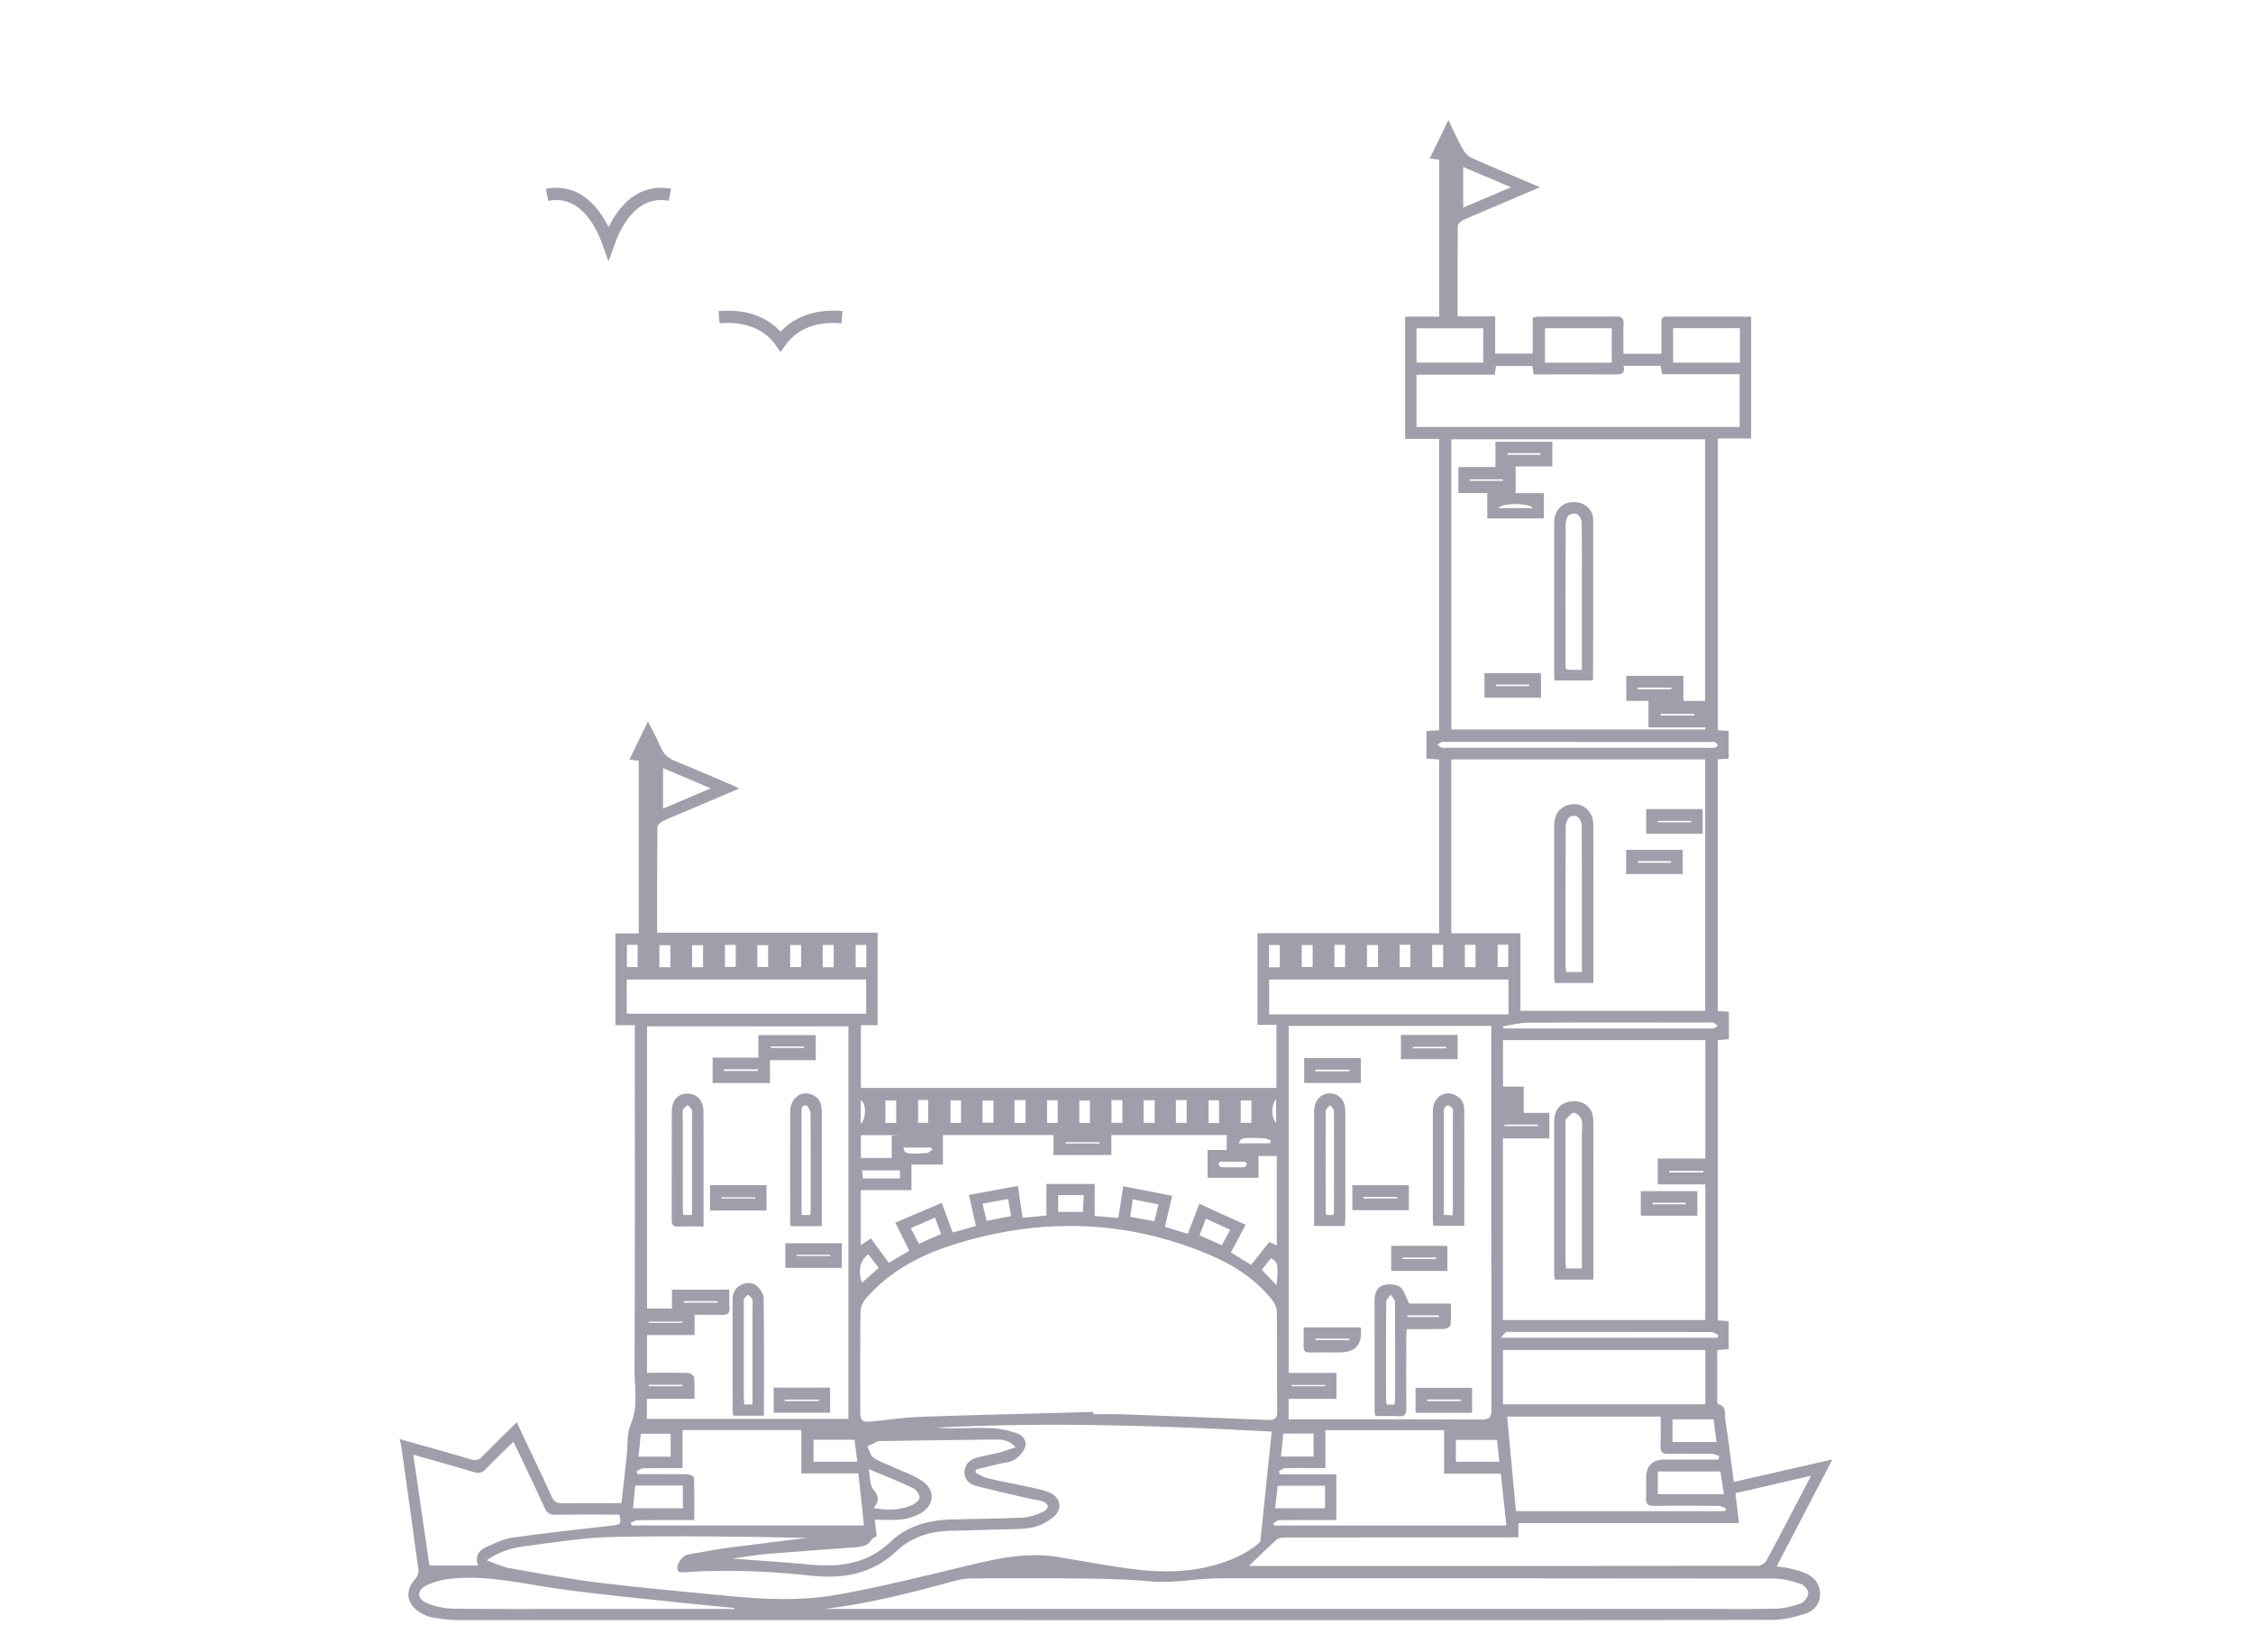 <svg width="75" height="55" viewBox="0 0 75 55" fill="none" xmlns="http://www.w3.org/2000/svg">
<mask id="mask0_665_67" style="mask-type:alpha" maskUnits="userSpaceOnUse" x="0" y="0" width="75" height="55">
<rect width="75" height="55" fill="#D9D9D9"/>
</mask>
<g mask="url(#mask0_665_67)">
<path d="M21.135 34.125H20.487V31.071H21.262V25.322C21.157 25.309 21.071 25.299 20.952 25.285C21.156 24.867 21.348 24.472 21.57 24.015C21.726 24.326 21.876 24.587 21.989 24.863C22.089 25.107 22.252 25.247 22.494 25.343C23.123 25.595 23.744 25.867 24.367 26.132C24.433 26.159 24.494 26.193 24.605 26.247C24.031 26.492 23.498 26.72 22.965 26.946C22.657 27.076 22.346 27.199 22.045 27.343C21.972 27.378 21.884 27.478 21.883 27.55C21.873 28.708 21.875 29.867 21.875 31.049H29.215V34.123H28.658V36.213H42.492V34.114H41.86V31.064H47.907V25.281C47.763 25.27 47.631 25.26 47.484 25.248V24.335C47.627 24.325 47.758 24.317 47.907 24.307V14.608H46.775V10.539H47.91V5.315C47.809 5.302 47.721 5.291 47.593 5.276C47.798 4.856 47.998 4.448 48.216 4C48.395 4.363 48.536 4.684 48.708 4.988C48.772 5.102 48.889 5.213 49.008 5.266C49.733 5.587 50.465 5.892 51.263 6.231C50.793 6.431 50.386 6.607 49.98 6.78C49.555 6.96 49.129 7.135 48.709 7.325C48.633 7.358 48.529 7.45 48.529 7.515C48.517 8.509 48.522 9.505 48.522 10.532H49.773V11.769H51.023V10.568C51.105 10.556 51.164 10.54 51.224 10.54C52.085 10.538 52.945 10.545 53.806 10.535C54.005 10.533 54.052 10.61 54.046 10.791C54.035 11.115 54.043 11.439 54.043 11.777H55.306C55.306 11.429 55.308 11.089 55.306 10.748C55.306 10.627 55.318 10.538 55.477 10.538C56.408 10.543 57.34 10.54 58.293 10.54V14.594H57.185V24.306C57.295 24.314 57.409 24.323 57.546 24.334V25.252C57.428 25.26 57.314 25.268 57.183 25.277V33.654C57.31 33.661 57.424 33.669 57.553 33.677V34.592C57.434 34.602 57.32 34.611 57.185 34.623V43.951C57.298 43.96 57.411 43.968 57.546 43.978V44.91C57.435 44.919 57.321 44.928 57.165 44.941C57.165 45.516 57.165 46.092 57.166 46.667C57.166 46.692 57.18 46.735 57.195 46.739C57.502 46.812 57.403 47.084 57.434 47.27C57.543 47.947 57.623 48.628 57.717 49.328C58.81 49.079 59.877 48.836 61 48.58C60.365 49.797 59.76 50.957 59.142 52.142C59.31 52.166 59.452 52.175 59.589 52.209C59.764 52.252 59.941 52.296 60.105 52.369C60.388 52.495 60.58 52.715 60.589 53.035C60.597 53.359 60.408 53.612 60.123 53.706C59.761 53.826 59.37 53.919 58.991 53.92C53.846 53.934 48.701 53.93 43.557 53.93C34.118 53.93 24.681 53.931 15.242 53.927C14.955 53.927 14.665 53.887 14.382 53.838C14.235 53.812 14.087 53.742 13.959 53.659C13.522 53.376 13.48 52.943 13.825 52.557C13.891 52.484 13.942 52.356 13.929 52.262C13.746 50.893 13.553 49.524 13.36 48.156C13.349 48.082 13.327 48.009 13.303 47.902C14.12 48.133 14.903 48.345 15.677 48.579C15.846 48.63 15.939 48.596 16.055 48.48C16.427 48.1 16.81 47.73 17.201 47.345C17.594 48.175 17.989 48.995 18.367 49.823C18.445 49.992 18.535 50.043 18.713 50.04C19.364 50.029 20.015 50.035 20.688 50.035C20.751 49.47 20.809 48.97 20.863 48.471C20.901 48.121 20.859 47.737 20.991 47.427C21.256 46.812 21.12 46.191 21.123 45.577C21.143 41.882 21.133 38.186 21.133 34.49V34.126L21.135 34.125ZM36.397 46.999C36.397 47.024 36.397 47.049 36.398 47.075C36.697 47.075 36.997 47.066 37.295 47.076C38.933 47.135 40.57 47.197 42.209 47.266C42.421 47.274 42.519 47.23 42.517 46.988C42.506 45.883 42.517 44.778 42.506 43.673C42.505 43.543 42.444 43.391 42.362 43.287C41.814 42.597 41.095 42.123 40.297 41.783C37.483 40.581 34.611 40.521 31.712 41.438C30.602 41.789 29.593 42.334 28.817 43.231C28.716 43.347 28.647 43.532 28.645 43.685C28.631 44.791 28.636 45.895 28.637 47C28.637 47.284 28.707 47.346 28.992 47.319C29.541 47.267 30.09 47.181 30.64 47.162C32.558 47.096 34.477 47.051 36.396 46.999H36.397ZM48.314 14.621V24.282H56.766C56.766 24.259 56.766 24.236 56.766 24.213H54.876V23.333H54.136V22.496H56.04V23.332H56.762V14.621H48.314ZM28.243 47.232V34.165H21.539V43.559H22.368V42.929H24.28C24.28 43.146 24.27 43.344 24.284 43.54C24.296 43.727 24.209 43.772 24.042 43.768C23.745 43.759 23.448 43.766 23.122 43.766V44.439H21.538V45.696C22.008 45.696 22.46 45.689 22.912 45.702C22.981 45.705 23.102 45.788 23.108 45.843C23.129 46.072 23.117 46.305 23.117 46.56H21.535V47.232H28.243ZM42.897 47.245C43.027 47.245 43.125 47.245 43.223 47.245C45.251 47.245 47.279 47.24 49.307 47.253C49.588 47.255 49.651 47.175 49.65 46.904C49.641 42.766 49.645 38.629 49.644 34.49C49.644 34.385 49.644 34.281 49.644 34.15H42.9V45.7H44.489V46.564H42.896V47.244L42.897 47.245ZM32.482 48.919C32.48 48.954 32.479 48.989 32.476 49.024C32.609 49.086 32.735 49.174 32.875 49.206C33.323 49.312 33.778 49.391 34.228 49.492C34.481 49.548 34.747 49.59 34.977 49.702C35.292 49.853 35.368 50.208 35.119 50.448C34.929 50.63 34.66 50.776 34.403 50.835C34.065 50.913 33.703 50.897 33.35 50.909C32.763 50.93 32.174 50.938 31.585 50.957C30.93 50.978 30.326 51.18 29.849 51.628C29.041 52.389 28.082 52.564 27.03 52.452C25.641 52.304 24.25 52.234 22.854 52.33C22.716 52.34 22.545 52.376 22.547 52.182C22.548 52.064 22.637 51.927 22.727 51.836C22.795 51.766 22.92 51.74 23.025 51.722C23.48 51.641 23.933 51.561 24.391 51.5C25.224 51.39 26.059 51.294 26.893 51.192C24.732 51.146 22.568 51.117 20.407 51.16C19.461 51.179 18.517 51.333 17.574 51.453C17.114 51.512 16.655 51.615 16.198 51.936C16.491 52.039 16.72 52.156 16.964 52.199C17.969 52.378 18.976 52.565 19.988 52.69C21.371 52.86 22.76 52.976 24.148 53.115C25.395 53.24 26.651 53.301 27.886 53.081C29.244 52.838 30.589 52.505 31.931 52.182C33.017 51.921 34.094 51.64 35.226 51.829C35.927 51.947 36.629 52.071 37.333 52.179C38.296 52.325 39.26 52.38 40.22 52.153C40.906 51.99 41.532 51.712 41.953 51.326C42.088 50.028 42.21 48.852 42.334 47.655C38.611 47.447 34.906 47.335 31.196 47.519C31.374 47.544 31.554 47.545 31.733 47.544C32.177 47.542 32.622 47.519 33.064 47.542C33.321 47.555 33.581 47.617 33.827 47.699C34.025 47.764 34.193 47.94 34.128 48.153C34.077 48.322 33.925 48.494 33.772 48.587C33.61 48.685 33.392 48.691 33.2 48.739C32.961 48.798 32.722 48.859 32.483 48.92L32.482 48.919ZM48.313 25.278V31.067H50.614V33.647H56.764V25.278H48.312H48.313ZM50.034 34.623V36.171H50.721V37.045H51.575V37.893H50.03V43.941H56.766V39.424H55.185V38.564H56.769V34.622H50.032L50.034 34.623ZM27.451 53.556C27.55 53.556 27.651 53.556 27.75 53.556C37.386 53.556 47.024 53.556 56.66 53.556C57.475 53.556 58.291 53.57 59.106 53.548C59.389 53.541 59.678 53.469 59.946 53.373C60.061 53.332 60.188 53.157 60.195 53.036C60.202 52.934 60.062 52.761 59.952 52.725C59.665 52.631 59.359 52.546 59.06 52.545C52.856 52.535 46.652 52.538 40.447 52.539C40.34 52.539 40.231 52.552 40.123 52.558C39.538 52.592 38.945 52.695 38.367 52.643C37.065 52.527 35.764 52.54 34.461 52.538C33.755 52.536 33.048 52.532 32.342 52.541C32.154 52.543 31.963 52.571 31.782 52.621C30.36 53.014 28.933 53.377 27.451 53.557V53.556ZM42.504 38.479H41.893V39.206H40.199V38.28H40.837V37.781H36.995V38.447H35.071V37.782H31.389V38.762H30.341V39.616H28.652V41.45C28.775 41.367 28.877 41.3 28.992 41.222C29.193 41.497 29.39 41.764 29.59 42.036C29.821 41.898 30.037 41.77 30.267 41.633C30.117 41.329 29.97 41.032 29.805 40.698C30.325 40.476 30.826 40.263 31.351 40.039C31.481 40.392 31.596 40.702 31.716 41.028C31.98 40.953 32.228 40.882 32.488 40.808C32.409 40.458 32.334 40.13 32.253 39.776C32.822 39.671 33.343 39.575 33.884 39.476C33.939 39.841 33.989 40.177 34.042 40.536C34.315 40.51 34.571 40.486 34.834 40.461V39.411H36.442V40.476C36.704 40.498 36.961 40.52 37.228 40.542C37.284 40.18 37.335 39.853 37.392 39.486C37.953 39.596 38.486 39.7 39.021 39.805C38.933 40.18 38.857 40.502 38.778 40.838C39.045 40.919 39.286 40.992 39.542 41.07C39.667 40.744 39.789 40.426 39.925 40.07C40.446 40.306 40.949 40.535 41.466 40.77C41.285 41.107 41.133 41.393 40.975 41.689C41.205 41.831 41.423 41.965 41.647 42.102C41.861 41.836 42.056 41.589 42.257 41.339C42.337 41.379 42.411 41.416 42.504 41.463V38.48V38.479ZM41.58 52.121C41.566 52.119 41.6 52.127 41.633 52.127C47.264 52.127 52.895 52.13 58.526 52.121C58.622 52.121 58.759 52.03 58.807 51.941C59.232 51.155 59.642 50.361 60.056 49.568C60.124 49.437 60.192 49.306 60.285 49.124C59.407 49.326 58.586 49.515 57.772 49.704C57.812 50.052 57.847 50.354 57.888 50.7H50.544V51.175C50.431 51.175 50.325 51.175 50.219 51.175C47.747 51.175 45.276 51.175 42.805 51.178C42.704 51.178 42.573 51.183 42.507 51.243C42.187 51.526 41.885 51.828 41.581 52.119L41.58 52.121ZM47.152 14.213H57.911V12.456H55.336C55.314 12.354 55.295 12.269 55.276 12.179H54.047C54.115 12.481 53.924 12.465 53.727 12.464C52.994 12.46 52.26 12.463 51.527 12.463C51.367 12.463 51.208 12.463 51.049 12.463C51.035 12.347 51.025 12.269 51.014 12.184H49.798C49.785 12.281 49.774 12.359 49.76 12.472H47.153V14.215L47.152 14.213ZM13.757 48.42C13.942 49.688 14.119 50.9 14.296 52.112H15.913C15.796 51.794 15.95 51.602 16.2 51.49C16.479 51.365 16.767 51.223 17.064 51.182C18.147 51.029 19.233 50.91 20.32 50.789C20.666 50.751 20.69 50.736 20.62 50.416C19.907 50.416 19.201 50.409 18.497 50.422C18.307 50.425 18.212 50.37 18.131 50.193C17.796 49.457 17.443 48.729 17.093 47.991C16.775 48.302 16.464 48.592 16.173 48.9C16.05 49.029 15.945 49.054 15.775 49.003C15.121 48.804 14.462 48.622 13.758 48.421L13.757 48.42ZM50.033 44.937V46.745H56.768V44.937H50.033ZM20.993 50.687C21.007 50.718 21.02 50.748 21.034 50.779H28.762C28.699 50.198 28.638 49.636 28.574 49.047H26.674V47.604H22.72V48.869C22.258 48.869 21.834 48.864 21.409 48.875C21.334 48.877 21.259 48.942 21.185 48.979C21.198 49.008 21.212 49.038 21.225 49.068C21.776 49.068 22.328 49.064 22.878 49.074C22.956 49.075 23.101 49.142 23.102 49.182C23.118 49.648 23.112 50.115 23.112 50.599C22.97 50.599 22.872 50.599 22.773 50.599C22.258 50.599 21.741 50.596 21.225 50.603C21.147 50.604 21.07 50.659 20.993 50.688V50.687ZM50.146 50.782C50.084 50.204 50.023 49.642 49.96 49.053H48.074V47.607H44.121V48.868C44.003 48.868 43.906 48.868 43.808 48.868C43.464 48.868 43.119 48.863 42.776 48.874C42.707 48.876 42.64 48.941 42.572 48.977C42.583 49.01 42.595 49.042 42.606 49.074H44.485V50.597C44.363 50.597 44.264 50.597 44.165 50.597C43.639 50.597 43.114 50.593 42.588 50.602C42.519 50.603 42.45 50.67 42.381 50.706C42.394 50.731 42.406 50.756 42.419 50.781H50.146V50.782ZM33.805 48.171C33.589 47.925 33.352 47.915 33.122 47.917C31.84 47.93 30.558 47.951 29.277 47.969C29.258 47.969 29.238 47.965 29.223 47.973C29.105 48.029 28.99 48.087 28.873 48.145C28.939 48.273 28.972 48.448 29.077 48.521C29.271 48.656 29.508 48.732 29.726 48.833C30.053 48.984 30.405 49.097 30.699 49.297C31.156 49.608 31.109 50.127 30.62 50.388C30.434 50.488 30.216 50.554 30.006 50.578C29.723 50.61 29.434 50.586 29.122 50.586C29.145 50.795 29.164 50.963 29.182 51.13C29.121 51.171 29.045 51.197 29.015 51.25C28.89 51.458 28.692 51.489 28.478 51.504C27.477 51.577 26.474 51.647 25.474 51.731C25.122 51.761 24.773 51.827 24.39 51.882C25.28 51.949 26.129 52.001 26.975 52.081C27.967 52.174 28.874 52.058 29.645 51.322C30.18 50.811 30.873 50.605 31.609 50.581C32.414 50.553 33.221 50.558 34.025 50.517C34.268 50.505 34.523 50.422 34.742 50.312C34.946 50.209 34.914 50.047 34.693 49.972C34.54 49.921 34.375 49.909 34.216 49.872C33.636 49.737 33.055 49.607 32.48 49.457C32.265 49.401 32.103 49.243 32.105 49.01C32.108 48.755 32.276 48.592 32.511 48.524C32.763 48.453 33.023 48.413 33.276 48.348C33.444 48.305 33.605 48.24 33.806 48.173L33.805 48.171ZM57.198 48.589C57.211 48.548 57.223 48.507 57.236 48.467C57.154 48.442 57.073 48.396 56.99 48.395C56.51 48.388 56.031 48.381 55.551 48.396C55.329 48.404 55.267 48.324 55.277 48.113C55.292 47.8 55.281 47.484 55.281 47.155H50.172C50.27 48.218 50.367 49.262 50.463 50.302H57.431C57.44 50.273 57.45 50.243 57.46 50.214C57.377 50.183 57.296 50.127 57.213 50.126C56.498 50.119 55.782 50.114 55.068 50.127C54.847 50.131 54.779 50.057 54.795 49.846C54.81 49.63 54.798 49.412 54.798 49.194C54.798 48.789 55.003 48.586 55.413 48.586H57.198V48.589ZM50.216 32.607H42.247V33.767H50.216V32.607ZM20.863 33.743H28.834V32.606H20.863V33.743ZM24.447 53.557L24.437 53.524C23.853 53.467 23.268 53.414 22.685 53.35C21.302 53.199 19.915 53.075 18.537 52.878C17.376 52.712 16.229 52.429 15.044 52.545C14.756 52.574 14.453 52.645 14.195 52.773C13.864 52.937 13.876 53.226 14.22 53.367C14.497 53.48 14.812 53.545 15.11 53.548C16.476 53.567 17.842 53.557 19.209 53.557C20.954 53.557 22.7 53.557 24.446 53.557H24.447ZM47.154 10.927V12.069H49.377V10.927H47.154ZM51.431 10.925V12.073H53.654V10.925H51.431ZM57.919 10.923H55.697V12.072H57.919V10.923ZM57.386 49.736C57.345 49.468 57.307 49.216 57.271 48.981H55.187V49.736H57.386ZM57.174 44.531C57.186 44.502 57.197 44.474 57.209 44.446C57.13 44.409 57.053 44.341 56.975 44.34C54.722 44.335 52.469 44.336 50.215 44.335C50.187 44.335 50.15 44.325 50.135 44.338C50.085 44.383 50.043 44.436 49.959 44.53H57.174V44.531ZM52.53 24.695C51.083 24.695 49.635 24.695 48.188 24.695C48.125 24.695 48.057 24.682 47.999 24.699C47.942 24.716 47.895 24.764 47.843 24.798C47.898 24.83 47.951 24.866 48.009 24.89C48.041 24.903 48.081 24.893 48.117 24.893C51.048 24.893 53.98 24.893 56.911 24.893C56.974 24.893 57.039 24.898 57.1 24.883C57.134 24.875 57.186 24.819 57.18 24.804C57.165 24.764 57.127 24.714 57.089 24.705C57.02 24.689 56.945 24.697 56.874 24.697C55.427 24.697 53.979 24.697 52.532 24.697L52.53 24.695ZM29.082 50.199C29.521 50.278 29.924 50.274 30.309 50.124C30.432 50.076 30.594 49.959 30.612 49.854C30.627 49.757 30.495 49.582 30.386 49.53C29.929 49.312 29.456 49.129 28.918 48.903C28.973 49.181 28.951 49.435 29.066 49.57C29.256 49.793 29.278 49.966 29.081 50.199H29.082ZM21.144 49.448C21.12 49.715 21.098 49.96 21.075 50.205H22.732V49.448H21.144ZM42.532 49.455C42.504 49.711 42.475 49.957 42.448 50.206H44.109V49.455H42.533H42.532ZM57.142 48.002C57.106 47.727 57.075 47.489 57.042 47.244H55.677V48.002H57.142ZM50.047 34.16C50.047 34.185 50.047 34.209 50.046 34.234C50.133 34.234 50.22 34.234 50.306 34.234C52.496 34.234 54.687 34.234 56.877 34.234C56.931 34.234 56.989 34.243 57.039 34.229C57.091 34.215 57.136 34.177 57.184 34.149C57.136 34.112 57.091 34.066 57.037 34.042C56.999 34.025 56.948 34.038 56.903 34.038C54.894 34.038 52.884 34.032 50.875 34.042C50.599 34.043 50.322 34.118 50.046 34.16H50.047ZM50.302 6.233C49.735 5.993 49.228 5.779 48.708 5.558V6.91C49.234 6.686 49.736 6.474 50.302 6.233ZM23.661 26.241C23.096 26 22.588 25.786 22.072 25.567V26.916C22.599 26.691 23.096 26.481 23.661 26.241ZM27.082 47.926V48.657H28.538C28.506 48.399 28.476 48.161 28.447 47.926H27.082ZM49.835 47.931H48.465V48.659H49.913C49.886 48.407 49.86 48.17 49.834 47.931H49.835ZM22.326 48.487V47.725H21.333C21.307 47.986 21.282 48.231 21.256 48.487H22.326ZM42.718 47.718C42.693 47.974 42.668 48.219 42.642 48.483H43.726V47.718H42.717H42.718ZM30.053 37.781V37.786H28.658V38.545H29.686V37.799C29.823 37.792 29.938 37.787 30.053 37.781ZM35.226 40.341H36.049C36.06 40.149 36.069 39.972 36.08 39.781H35.226V40.341ZM32.845 40.64C33.129 40.584 33.386 40.533 33.656 40.478C33.622 40.269 33.595 40.103 33.562 39.909C33.274 39.963 33.003 40.012 32.705 40.067C32.753 40.263 32.794 40.435 32.844 40.64H32.845ZM31.329 41.079C31.258 40.889 31.195 40.718 31.124 40.529C30.84 40.653 30.588 40.764 30.32 40.881C30.419 41.072 30.504 41.236 30.589 41.4C30.851 41.285 31.081 41.187 31.329 41.078V41.079ZM40.141 40.566C40.065 40.768 39.999 40.94 39.931 41.119C40.195 41.236 40.429 41.34 40.675 41.449C40.768 41.273 40.852 41.118 40.95 40.935C40.676 40.81 40.426 40.696 40.141 40.565V40.566ZM38.427 40.653C38.474 40.462 38.516 40.291 38.565 40.092C38.277 40.034 38.008 39.98 37.708 39.92C37.679 40.126 37.653 40.306 37.624 40.503C37.897 40.554 38.151 40.602 38.426 40.654L38.427 40.653ZM28.697 38.959C28.708 39.066 28.717 39.149 28.724 39.225H29.957V38.959H28.697ZM29.25 42.207C29.127 42.044 29.017 41.897 28.907 41.751C28.624 41.961 28.555 42.299 28.692 42.698C28.869 42.542 29.045 42.386 29.25 42.207ZM33.072 36.635H32.707V37.371H33.072V36.635ZM38.44 37.376V36.626H38.068V37.376H38.44ZM33.771 36.62V37.378H34.139V36.62H33.771ZM41.659 37.376V36.63H41.301V37.376H41.659ZM39.145 36.62V37.376H39.503V36.62H39.145ZM37 36.62V37.376H37.364V36.62H37ZM36.282 37.38V36.632H35.929V37.38H36.282ZM35.209 36.627H34.856V37.38H35.209V36.627ZM31.991 37.379V36.628H31.641V37.379H31.991ZM30.564 36.616V37.376H30.9V36.616H30.564ZM29.833 37.379V36.63H29.475V37.379H29.833ZM49.855 31.445V32.187H50.209V31.445H49.855ZM49.119 32.193V31.449H48.763V32.193H49.119ZM47.675 31.451V32.193H48.04V31.451H47.675ZM46.592 31.448V32.191H46.951V31.448H46.592ZM45.873 31.456H45.507V32.19H45.873V31.456ZM44.422 31.449V32.192H44.777V31.449H44.422ZM43.697 31.457H43.334V32.188H43.697V31.457ZM42.603 32.199V31.456H42.245V32.199H42.603ZM28.484 31.453V32.196H28.84V31.453H28.484ZM27.387 31.453V32.195H27.753V31.453H27.387ZM26.67 31.457H26.304V32.192H26.67V31.457ZM25.209 32.188H25.57V31.462H25.209V32.188ZM24.133 31.454V32.187H24.492V31.454H24.133ZM23.404 32.195V31.463H23.038V32.195H23.404ZM22.318 32.195V31.462H21.95V32.195H22.318ZM20.869 31.449V32.191H21.225V31.449H20.869ZM40.582 36.626H40.234V37.381H40.582V36.626ZM42.495 42.781C42.56 42.082 42.546 42.012 42.308 41.885C42.2 42.02 42.091 42.158 42.003 42.268C42.173 42.445 42.324 42.603 42.496 42.781H42.495ZM41.234 38.059H42.282C42.29 38.028 42.299 37.997 42.308 37.966C42.232 37.94 42.156 37.893 42.078 37.89C41.335 37.86 41.313 37.865 41.234 38.059ZM30.078 38.198C30.088 38.403 30.22 38.435 30.862 38.38C30.923 38.374 30.978 38.304 31.037 38.262C31.023 38.24 31.009 38.22 30.995 38.198H30.078ZM41.052 38.855C41.178 38.855 41.305 38.863 41.43 38.85C41.461 38.846 41.499 38.785 41.51 38.744C41.515 38.727 41.458 38.67 41.429 38.669C41.168 38.664 40.907 38.664 40.647 38.669C40.616 38.669 40.558 38.729 40.563 38.745C40.576 38.787 40.615 38.847 40.648 38.85C40.782 38.862 40.917 38.855 41.052 38.854V38.855ZM22.726 44.035L22.723 43.992H21.593C21.593 44.006 21.593 44.02 21.594 44.035H22.724H22.726ZM56.699 39.029C56.699 39.011 56.699 38.993 56.699 38.975H55.562C55.562 38.993 55.562 39.011 55.562 39.029H56.699ZM36.6 38.065L36.594 38.019H35.475C35.475 38.034 35.476 38.05 35.477 38.065H36.6ZM21.595 46.095C21.595 46.111 21.595 46.127 21.595 46.143H22.724L22.722 46.095H21.594H21.595ZM22.764 43.31C22.764 43.328 22.764 43.344 22.764 43.361H23.885C23.885 43.344 23.885 43.328 23.885 43.31H22.764ZM50.082 37.434C50.082 37.451 50.082 37.468 50.082 37.484H51.196C51.196 37.468 51.196 37.451 51.196 37.434H50.082ZM42.995 46.102V46.144H44.113V46.102H42.995ZM42.482 37.377V36.592C42.315 36.755 42.304 37.185 42.482 37.377ZM28.654 37.421C28.853 37.211 28.832 36.706 28.654 36.626V37.421ZM56.403 23.816C56.403 23.799 56.403 23.78 56.403 23.763H55.283C55.283 23.78 55.283 23.799 55.283 23.816H56.401H56.403ZM54.516 22.889C54.516 22.907 54.516 22.925 54.516 22.942H55.638C55.638 22.925 55.638 22.907 55.638 22.889H54.516Z" fill="#9E9FAA"/>
<path d="M53.003 22.65H51.748C51.743 22.574 51.736 22.512 51.736 22.451C51.736 20.776 51.733 19.103 51.736 17.429C51.736 16.957 52.014 16.688 52.456 16.715C52.767 16.735 53.033 16.972 53.034 17.289C53.041 19.062 53.034 20.835 53.031 22.608C53.031 22.616 53.021 22.624 53.002 22.651L53.003 22.65ZM52.659 22.297C52.659 21.417 52.659 20.576 52.659 19.736C52.659 18.959 52.664 18.181 52.653 17.403C52.651 17.304 52.586 17.168 52.508 17.12C52.438 17.078 52.273 17.1 52.215 17.158C52.146 17.228 52.12 17.366 52.12 17.474C52.114 18.993 52.115 20.513 52.116 22.033C52.116 22.111 52.125 22.191 52.13 22.283C52.205 22.289 52.267 22.295 52.328 22.297C52.426 22.299 52.524 22.297 52.659 22.297Z" fill="#9E9FAA"/>
<path d="M48.548 15.546H49.781V14.704H51.675V15.527H50.453V16.415H51.394V17.255H49.51V16.411H48.547V15.545L48.548 15.546ZM51.026 16.915C50.91 16.732 50.009 16.733 49.877 16.915H51.026ZM51.28 15.139C51.28 15.12 51.28 15.103 51.28 15.085H50.181C50.181 15.103 50.181 15.12 50.181 15.139H51.28ZM50.032 16.007C50.031 15.991 50.029 15.973 50.028 15.957H48.928C48.928 15.973 48.929 15.991 48.93 16.007H50.032Z" fill="#9E9FAA"/>
<path d="M51.297 22.407V23.223H49.417V22.407H51.297ZM49.8 22.789C49.8 22.805 49.799 22.823 49.798 22.839H50.906C50.906 22.823 50.906 22.805 50.906 22.789H49.8Z" fill="#9E9FAA"/>
<path d="M25.43 47.124H24.413C24.404 47.062 24.389 47.012 24.389 46.961C24.388 45.73 24.389 44.498 24.387 43.267C24.387 43.047 24.464 42.876 24.66 42.774C24.854 42.672 25.062 42.678 25.218 42.826C25.32 42.923 25.42 43.081 25.422 43.213C25.438 44.508 25.431 45.801 25.431 47.124H25.43ZM25.05 46.749C25.05 45.658 25.05 44.598 25.05 43.539C25.05 43.439 25.068 43.335 25.043 43.242C25.026 43.184 24.946 43.144 24.894 43.095C24.85 43.142 24.794 43.184 24.768 43.24C24.746 43.285 24.761 43.347 24.761 43.401C24.761 44.434 24.761 45.466 24.761 46.5C24.761 46.579 24.771 46.658 24.777 46.75H25.05V46.749Z" fill="#9E9FAA"/>
<path d="M23.42 40.825C23.112 40.825 22.842 40.816 22.572 40.829C22.371 40.838 22.359 40.728 22.36 40.575C22.363 39.761 22.362 38.949 22.362 38.135C22.362 37.755 22.359 37.376 22.363 36.996C22.369 36.622 22.565 36.402 22.883 36.402C23.195 36.402 23.415 36.632 23.418 36.994C23.424 38.005 23.42 39.018 23.42 40.03C23.42 40.282 23.42 40.535 23.42 40.825ZM23.037 40.442C23.037 39.346 23.037 38.279 23.037 37.211C23.037 37.121 23.054 37.024 23.029 36.942C23.009 36.879 22.936 36.833 22.886 36.779C22.834 36.832 22.771 36.877 22.736 36.939C22.712 36.981 22.729 37.046 22.729 37.1C22.729 38.133 22.729 39.165 22.729 40.197C22.729 40.275 22.74 40.353 22.745 40.442H23.036H23.037Z" fill="#9E9FAA"/>
<path d="M27.356 40.813H26.32C26.314 40.754 26.303 40.702 26.303 40.652C26.303 39.441 26.299 38.231 26.303 37.019C26.304 36.54 26.682 36.267 27.07 36.456C27.307 36.572 27.357 36.783 27.357 37.023C27.355 37.927 27.357 38.831 27.357 39.734C27.357 40.084 27.357 40.436 27.357 40.813H27.356ZM26.975 40.442C26.981 40.349 26.988 40.287 26.988 40.225C26.988 39.175 26.992 38.125 26.981 37.075C26.981 36.976 26.892 36.799 26.834 36.795C26.646 36.781 26.683 36.952 26.683 37.073C26.681 38.033 26.683 38.992 26.683 39.952V40.443H26.976L26.975 40.442Z" fill="#9E9FAA"/>
<path d="M27.156 34.455V35.29H25.63V36.052H23.723V35.207H25.245V34.456H27.156V34.455ZM24.095 35.594C24.095 35.611 24.095 35.63 24.096 35.647H25.234C25.234 35.63 25.234 35.611 25.233 35.594H24.095ZM25.66 34.833C25.66 34.849 25.662 34.867 25.663 34.883H26.773C26.773 34.867 26.773 34.849 26.772 34.833H25.661H25.66Z" fill="#9E9FAA"/>
<path d="M25.756 46.191H27.634V47.023H25.756V46.191ZM27.261 46.636C27.261 46.62 27.261 46.605 27.26 46.589H26.122C26.122 46.604 26.122 46.619 26.123 46.636H27.261Z" fill="#9E9FAA"/>
<path d="M25.516 40.294H23.637V39.45H25.516V40.294ZM25.141 39.897C25.141 39.882 25.141 39.867 25.141 39.853H24.007C24.007 39.868 24.008 39.883 24.009 39.897H25.142H25.141Z" fill="#9E9FAA"/>
<path d="M28.024 42.205H26.142V41.383H28.024V42.205ZM26.52 41.765C26.52 41.779 26.521 41.794 26.522 41.808H27.636C27.636 41.794 27.635 41.779 27.634 41.765H26.519H26.52Z" fill="#9E9FAA"/>
<path d="M46.909 43.392H48.298C48.298 43.643 48.311 43.876 48.288 44.105C48.283 44.156 48.155 44.233 48.081 44.235C47.675 44.248 47.269 44.241 46.829 44.241C46.823 44.352 46.813 44.447 46.813 44.541C46.812 45.319 46.806 46.097 46.816 46.875C46.818 47.071 46.77 47.156 46.559 47.142C46.308 47.125 46.055 47.137 45.787 47.137C45.776 47.073 45.759 47.023 45.759 46.973C45.758 45.751 45.759 44.531 45.757 43.309C45.757 43.075 45.822 42.846 46.051 42.78C46.221 42.732 46.465 42.743 46.602 42.836C46.74 42.93 46.788 43.158 46.909 43.391V43.392ZM46.415 46.754C46.425 46.701 46.442 46.657 46.442 46.615C46.444 45.52 46.446 44.425 46.438 43.33C46.438 43.25 46.341 43.172 46.289 43.093C46.239 43.173 46.146 43.252 46.145 43.332C46.135 44.436 46.138 45.54 46.141 46.644C46.141 46.678 46.155 46.713 46.163 46.754H46.415ZM46.846 43.784C46.846 43.802 46.849 43.82 46.85 43.838H47.9C47.9 43.82 47.898 43.802 47.898 43.784H46.846Z" fill="#9E9FAA"/>
<path d="M44.766 40.808H43.745C43.745 40.067 43.745 39.344 43.745 38.621C43.745 38.078 43.743 37.535 43.745 36.992C43.747 36.637 43.966 36.392 44.271 36.395C44.574 36.4 44.783 36.628 44.784 36.975C44.787 38.188 44.785 39.401 44.784 40.614C44.784 40.675 44.772 40.736 44.765 40.808H44.766ZM44.376 40.442C44.392 40.403 44.405 40.388 44.405 40.372C44.408 39.24 44.413 38.109 44.405 36.977C44.405 36.912 44.32 36.848 44.275 36.783C44.225 36.852 44.132 36.921 44.132 36.992C44.126 38.123 44.13 39.254 44.133 40.386C44.133 40.401 44.148 40.416 44.163 40.444H44.375L44.376 40.442Z" fill="#9E9FAA"/>
<path d="M47.715 40.803C47.708 40.725 47.697 40.663 47.697 40.601C47.697 39.397 47.694 38.191 47.697 36.987C47.698 36.536 48.058 36.278 48.435 36.45C48.637 36.542 48.74 36.711 48.742 36.924C48.747 38.21 48.744 39.495 48.744 40.802H47.714L47.715 40.803ZM48.349 40.456C48.358 40.385 48.365 40.35 48.365 40.315C48.365 39.221 48.365 38.127 48.365 37.033C48.365 36.987 48.379 36.928 48.356 36.9C48.317 36.851 48.256 36.797 48.2 36.79C48.162 36.786 48.092 36.854 48.078 36.902C48.055 36.977 48.065 37.063 48.065 37.145C48.065 38.076 48.065 39.007 48.065 39.939C48.065 40.1 48.065 40.26 48.065 40.436C48.173 40.443 48.25 40.449 48.349 40.456Z" fill="#9E9FAA"/>
<path d="M46.636 35.256V34.45H48.523V35.256H46.636ZM48.135 34.895C48.135 34.879 48.135 34.862 48.136 34.846H47.026C47.026 34.862 47.026 34.879 47.027 34.895H48.133H48.135Z" fill="#9E9FAA"/>
<path d="M47.122 47.028V46.196H49.005V47.028H47.122ZM48.632 46.639C48.632 46.62 48.632 46.603 48.632 46.584H47.51C47.51 46.603 47.51 46.62 47.51 46.639H48.632Z" fill="#9E9FAA"/>
<path d="M48.182 42.305H46.312V41.471H48.182V42.305ZM46.691 41.857C46.691 41.874 46.691 41.89 46.691 41.908H47.807C47.807 41.89 47.807 41.874 47.806 41.857H46.691Z" fill="#9E9FAA"/>
<path d="M46.9 39.452V40.282H45.018V39.452H46.9ZM46.508 39.894C46.508 39.877 46.508 39.858 46.509 39.841H45.391C45.391 39.858 45.391 39.877 45.391 39.894H46.508Z" fill="#9E9FAA"/>
<path d="M45.278 44.185C45.292 44.201 45.303 44.208 45.303 44.215C45.358 44.751 45.121 45.018 44.593 45.018C44.258 45.018 43.924 45.014 43.589 45.019C43.451 45.021 43.391 44.97 43.396 44.83C43.401 44.622 43.397 44.414 43.397 44.184H45.278V44.185ZM43.793 44.558C43.795 44.574 43.796 44.591 43.797 44.607H44.92C44.92 44.591 44.919 44.574 44.918 44.558H43.792H43.793Z" fill="#9E9FAA"/>
<path d="M45.3 35.219V36.048H43.415V35.219H45.3ZM44.921 35.66C44.921 35.643 44.921 35.624 44.921 35.607H43.785C43.785 35.624 43.785 35.643 43.785 35.66H44.92H44.921Z" fill="#9E9FAA"/>
<path d="M53.042 32.721H51.76C51.752 32.661 51.737 32.601 51.737 32.542C51.736 30.858 51.734 29.173 51.737 27.489C51.737 27.124 51.899 26.888 52.194 26.799C52.633 26.665 53.036 26.965 53.039 27.441C53.045 28.356 53.041 29.271 53.041 30.185C53.041 30.928 53.041 31.67 53.041 32.413V32.721H53.042ZM52.659 32.355C52.659 31.786 52.659 31.244 52.659 30.702C52.659 29.625 52.662 28.547 52.653 27.47C52.653 27.371 52.587 27.243 52.51 27.184C52.453 27.141 52.292 27.151 52.24 27.203C52.169 27.272 52.122 27.403 52.121 27.507C52.113 29.055 52.115 30.603 52.116 32.151C52.116 32.22 52.13 32.288 52.138 32.356H52.658L52.659 32.355Z" fill="#9E9FAA"/>
<path d="M54.134 29.095V28.289H56.017V29.095H54.134ZM54.526 28.664C54.526 28.682 54.526 28.7 54.526 28.718H55.629C55.629 28.7 55.629 28.682 55.629 28.664H54.527H54.526Z" fill="#9E9FAA"/>
<path d="M54.8 26.932H56.679V27.751H54.8V26.932ZM56.297 27.372V27.326H55.186C55.186 27.341 55.186 27.356 55.186 27.372H56.296H56.297Z" fill="#9E9FAA"/>
<path d="M53.042 42.594H51.765C51.755 42.541 51.737 42.49 51.737 42.44C51.736 40.739 51.733 39.039 51.737 37.337C51.737 36.891 52.001 36.643 52.431 36.659C52.798 36.672 53.037 36.919 53.04 37.31C53.044 38.052 53.041 38.794 53.041 39.536C53.041 40.477 53.041 41.418 53.041 42.358V42.594H53.042ZM52.659 42.222V41.904C52.659 40.512 52.659 39.119 52.659 37.728C52.659 37.575 52.692 37.41 52.647 37.27C52.616 37.171 52.48 37.041 52.392 37.042C52.299 37.043 52.203 37.18 52.12 37.268C52.097 37.292 52.115 37.355 52.115 37.401C52.115 38.928 52.115 40.456 52.115 41.984C52.115 42.061 52.125 42.138 52.132 42.222H52.658H52.659Z" fill="#9E9FAA"/>
<path d="M54.621 39.651H56.502V40.467H54.621V39.651ZM56.114 40.088V40.033H55.014C55.014 40.052 55.014 40.069 55.014 40.088H56.114Z" fill="#9E9FAA"/>
<path d="M18.212 6.483C19.3 6.284 19.934 7.18 20.257 8.091C20.583 7.176 21.22 6.284 22.302 6.483" stroke="#9E9FAA" stroke-width="0.409" stroke-miterlimit="10"/>
<path d="M23.938 10.559C25.026 10.46 25.66 10.908 25.984 11.363C26.309 10.906 26.946 10.46 28.029 10.559" stroke="#9E9FAA" stroke-width="0.409" stroke-miterlimit="10"/>
</g>
</svg>

